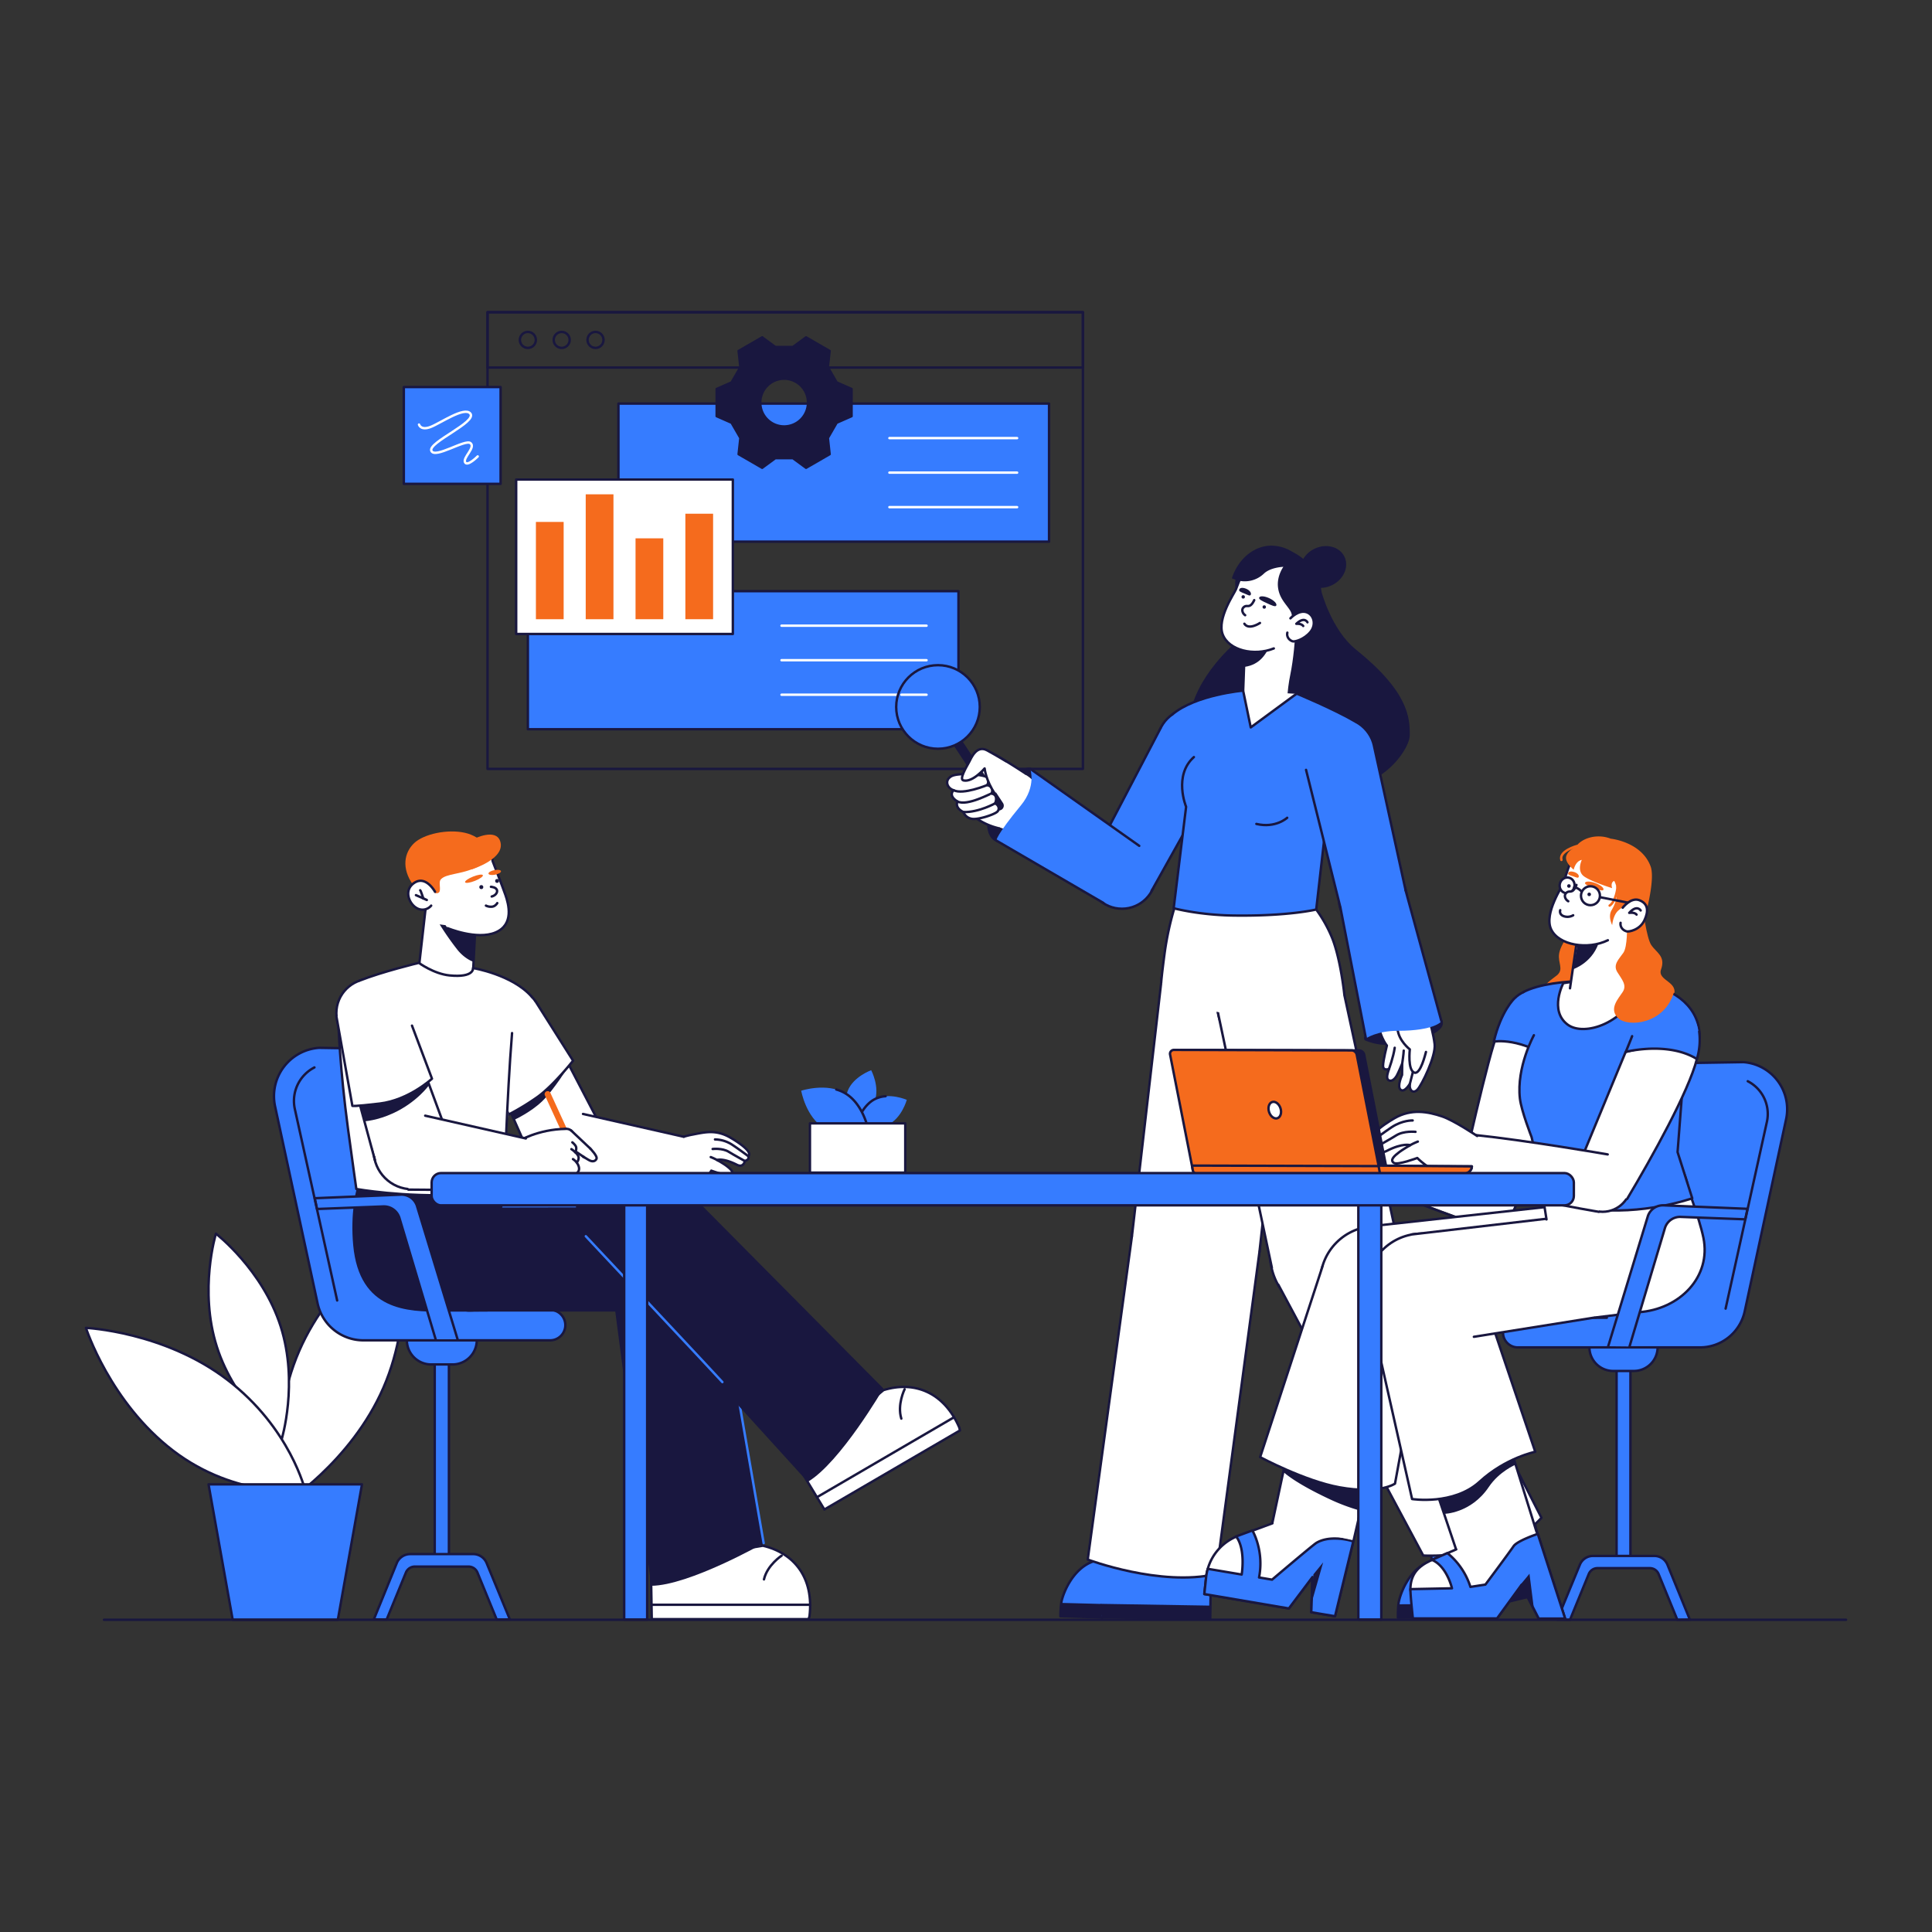 <svg xmlns="http://www.w3.org/2000/svg" id="Layer_1" data-name="Layer 1" viewBox="0 0 1600 1600"><rect x="0" y="0" width="1600" height="1600" fill="#333333" stroke="none"/><defs><style>.cls-1,.cls-10,.cls-11,.cls-13,.cls-3{fill:none;}.cls-1,.cls-14,.cls-2,.cls-4,.cls-5{stroke:#19173F;}.cls-1,.cls-11,.cls-12,.cls-13,.cls-14,.cls-2,.cls-3,.cls-4,.cls-5{stroke-linecap:round;stroke-linejoin:round;stroke-width:2.00px;}.cls-2,.cls-7{fill:#367CFF;}.cls-3{stroke:#fff;}.cls-4,.cls-8{fill:#19173F;}.cls-12,.cls-5,.cls-9{fill:#fff;}.cls-14,.cls-6{fill:#F56B1D;}.cls-11{stroke:#F56B1D;}.cls-12,.cls-13{stroke:#367CFF;}</style></defs><rect class="cls-1" x="403.74" y="258.57" width="493.08" height="378.19"></rect><polygon class="cls-2" points="868.77 448.58 512.16 448.58 512.16 334.24 695.99 334.24 868.77 334.24 868.77 448.58"></polygon><polyline class="cls-3" points="736.57 362.82 791.09 362.82 842.33 362.82"></polyline><polyline class="cls-3" points="736.57 391.41 791.09 391.41 842.33 391.41"></polyline><polyline class="cls-3" points="736.57 420 791.09 420 842.33 420"></polyline><polygon class="cls-2" points="793.76 603.93 437.15 603.93 437.15 489.59 620.98 489.59 793.76 489.59 793.76 603.93"></polygon><polyline class="cls-3" points="647.22 518.17 709.13 518.17 767.32 518.17"></polyline><polyline class="cls-3" points="647.22 546.76 709.13 546.76 767.32 546.76"></polyline><polyline class="cls-3" points="647.22 575.35 709.13 575.35 767.32 575.35"></polyline><rect class="cls-1" x="403.74" y="258.57" width="493.08" height="45.85"></rect><circle class="cls-1" cx="437.15" cy="281.5" r="6.62"></circle><circle class="cls-1" cx="465.16" cy="281.5" r="6.62"></circle><circle class="cls-1" cx="493.18" cy="281.5" r="6.62"></circle><rect class="cls-2" x="334.43" y="320.55" width="80.15" height="80.15"></rect><path class="cls-3" d="M347,351.62s1.37,5.11,9.54,2,28-17.12,32.94-11.16c5.82,7.09-35,23.86-32.25,30.84s28-9.88,32.42-6.3-6.39,11.87-4.52,15.79,10.48-4.8,10.48-4.8"></path><path class="cls-4" d="M692.87,316.68l-7.27-12.6,1.46-13.43-19.51-11.27-10.9,8H642.1l-10.9-8-19.51,11.27,1.46,13.43-7.27,12.6-12.37,5.45v22.53l12.37,5.45,7.27,12.6-1.46,13.43,19.51,11.27,10.9-8h14.55l10.9,8,19.51-11.27-1.46-13.43,7.27-12.6,12.37-5.45V322.13Zm-43.5,36.49a19.78,19.78,0,1,1,19.79-19.78A19.78,19.78,0,0,1,649.37,353.17Z"></path><rect class="cls-5" x="427.47" y="397.14" width="179.44" height="127.89"></rect><rect class="cls-6" x="443.82" y="432.24" width="22.97" height="80.57"></rect><rect class="cls-6" x="485.07" y="409.37" width="22.97" height="103.44"></rect><rect class="cls-6" x="526.33" y="445.82" width="22.97" height="66.98"></rect><rect class="cls-6" x="567.59" y="425.44" width="22.97" height="87.36"></rect><circle class="cls-4" cx="1192.3" cy="1315.61" r="23.88"></circle><circle class="cls-7" cx="1192.3" cy="1315.68" r="12.68"></circle><path class="cls-2" d="M1191,1291.63a29,29,0,0,0-11,3.34h0a32.07,32.07,0,0,0-3.49,2.2,32.73,32.73,0,0,0-3.68,3c-.85.8-1.65,1.63-2.41,2.49-8.16,9.19-11.86,21.36-12.33,25.88a99.26,99.26,0,0,0-.38,11.1l34.72-.2"></path><path class="cls-8" d="M1157.7,1339.69l34.77-.2-.18-11.13-34.56.24C1157.54,1332.18,1157.67,1335.9,1157.7,1339.69Z"></path><circle class="cls-8" cx="1229.04" cy="1279.65" r="45.07"></circle><polyline class="cls-2" points="1185.8 1292.84 1183.61 1275.39 1269.13 1253.96 1272.88 1269.21"></polyline><polyline class="cls-7" points="1196.86 1339.05 1284.48 1317.9 1272.63 1268.15 1185.11 1292.84"></polyline><polyline class="cls-1" points="1196.86 1339.05 1284.48 1317.9 1272.63 1268.15"></polyline><polygon class="cls-8" points="1196.86 1339.05 1284.53 1318.1 1281.96 1307.32 1193.51 1328.38 1196.86 1339.05"></polygon><path class="cls-2" d="M1185.11,1292.84s11.75-5.69,28.45-1.11"></path><circle class="cls-4" cx="913.49" cy="1315.56" r="23.88"></circle><circle class="cls-7" cx="913.48" cy="1315.63" r="12.68"></circle><path class="cls-2" d="M913,1291.55a28.93,28.93,0,0,0-11.08,3h0a32.3,32.3,0,0,0-3.57,2.08,33.63,33.63,0,0,0-3.77,2.93c-.88.77-1.71,1.57-2.5,2.41-8.46,8.9-12.57,21-13.18,25.45a98.13,98.13,0,0,0-.76,11.08l34.71,1"></path><path class="cls-8" d="M878.11,1338.47l34.75,1,.2-11.13-34.56-.91C878.2,1331,878.2,1334.68,878.11,1338.47Z"></path><circle class="cls-4" cx="958.56" cy="1277.09" r="45.07"></circle><polyline class="cls-2" points="912.84 1291.89 913.49 1273.21 1003.19 1274.82 1003.06 1290.53"></polyline><polyline class="cls-7" points="912.13 1339.4 1002.26 1340.57 1003.08 1289.44 912.17 1291.72"></polyline><polyline class="cls-1" points="912.13 1339.4 1002.26 1340.57 1003.08 1289.44"></polyline><polygon class="cls-8" points="912.13 1339.4 1002.25 1340.78 1002.43 1329.7 911.52 1328.23 912.13 1339.4"></polygon><path class="cls-2" d="M912.17,1291.72s12.79-2.61,27.84,6"></path><circle class="cls-5" cx="990.22" cy="1029.2" r="53.35"></circle><circle class="cls-5" cx="1014.42" cy="816.84" r="52.8"></circle><polygon class="cls-9" points="1066.06 828.85 1043.06 1036.55 937.42 1023.76 962.12 809.58 1066.06 828.85"></polygon><line class="cls-5" x1="937.42" y1="1023.76" x2="962.12" y2="809.58"></line><line class="cls-5" x1="1066.06" y1="828.85" x2="1043.06" y2="1036.55"></line><circle class="cls-9" cx="990.22" cy="1029.2" r="35.06"></circle><path class="cls-5" d="M937.42,1023.76l-36.61,267.79s60.15,22.67,106.38,12l35.87-267"></path><circle class="cls-5" cx="1105.09" cy="1038.2" r="53.35"></circle><circle class="cls-5" cx="1060.6" cy="829.15" r="52.8"></circle><polygon class="cls-9" points="1113.38 824.13 1157.52 1028.39 1053.29 1049.81 1030.97 944.21 1008.7 838.87 1113.38 824.13"></polygon><polyline class="cls-5" points="1053.29 1049.81 1030.97 944.21 1008.7 838.87"></polyline><line class="cls-5" x1="1113.38" y1="824.13" x2="1157.52" y2="1028.39"></line><circle class="cls-9" cx="1105.09" cy="1038.2" r="37.86"></circle><path class="cls-5" d="M1058.66,1063.94l120,224.28s66.08,3.92,97.92-31.23l-124-243"></path><path class="cls-8" d="M1082.56,493.39s-12.14,30.72-5.3,55.91c14.64,54,2.93,72-5.7,83.64s-62.66,27.3-82.86-17c-13.24-29.08,13.29-64.39,32.44-81.82s42.25-48.79,42.25-48.79S1090.07,470.76,1082.56,493.39Z"></path><circle class="cls-5" cx="1051.75" cy="577.63" r="22.42"></circle><polyline class="cls-5" points="1029.4 575.8 1031.29 524.46 1073.76 526.25 1074.01 573.75"></polyline><path class="cls-8" d="M1054.61,515.92s1.1,32.89-23.8,36.34l.82-36Z"></path><path class="cls-8" d="M1094.27,489.59s8.27,32,28.62,48.32c43.6,35,44.75,56.49,44.62,71s-34.6,59-77,35c-27.83-15.72-27.16-59.88-21.93-85.24s5.44-64.31,5.44-64.31S1087,466.87,1094.27,489.59Z"></path><path class="cls-8" d="M1025.73,493.59s-2.47-1.65-2.8-9,2.34-10.32,5.57-10.6,5.9,2.42,5.8,2.68S1025.73,493.59,1025.73,493.59Z"></path><path class="cls-5" d="M1054.92,537c-16.49,6.6-37.36,1.6-42.34-11.58s9.85-34.36,10.94-37.33c6.36-17.34,10.48-22.77,16.68-26.33,15.08-8.66,47.79,5.69,50.12,25.46,2.13,18-17,39.81-17,39.81"></path><path class="cls-8" d="M1042.81,494.82c-.7,1.49,2.61,3,6.53,4.79s7,3.3,7.66,1.8-1.92-4.18-5.84-6S1043.5,493.32,1042.81,494.82Z"></path><path class="cls-8" d="M1026.29,488.19c-.63,1.55,1.51,2.17,4.29,3.32s4.65,2.49,5.28.94-1.1-3.74-3.89-4.89S1026.93,486.63,1026.29,488.19Z"></path><path class="cls-5" d="M1030.54,516.55c3.69,5.6,12.9-.63,12.9-.63"></path><path class="cls-5" d="M1038.69,497s-1.54,3.64-3.58,4.56-3.17-.53-5.25,1.39-.72,5.23,1.34,6.54"></path><circle class="cls-8" cx="1046.99" cy="502.69" r="1.42"></circle><circle class="cls-8" cx="1029.57" cy="494.32" r="1.42"></circle><path class="cls-8" d="M1036.6,456.83c17.34-11.11,33.36,0,33.36,0s19.17,8.79,23.42,26.73-8.07,33.19-8.07,33.19-10.33,2-13.64-1-.15-5.24-3.38-10.35-9-10.12-9.94-19.37,4.48-16.6,4.48-16.6-10.38.32-15.95,5.46l-.14.13A22.9,22.9,0,0,1,1022.9,480l-2.7-1S1023.78,465,1036.6,456.83Z"></path><path class="cls-5" d="M1068.68,512.07s6.83-7.41,13.54-5c5.67,2,8.18,10.05,3,16.3s-13.1,8.39-14.88,7.72c-3.4-1.28-4.93-4.39-4.22-7.16"></path><path class="cls-5" d="M1082.79,515.37s-2.45-5.14-9.24,1.24c0,0,4.22-.44,5.73,1.82"></path><ellipse class="cls-8" cx="1095.83" cy="469.51" rx="19.54" ry="16.74" transform="translate(-94.7 532.09) rotate(-26.2)"></ellipse><circle class="cls-2" cx="929.15" cy="724.41" r="28.16"></circle><circle class="cls-2" cx="987.78" cy="615.98" r="29.62"></circle><polygon class="cls-7" points="961.16 603 904.13 712.09 954.6 736.18 1014.42 629.14 961.16 603"></polygon><line class="cls-2" x1="953.69" y1="737.81" x2="1014.42" y2="629.14"></line><line class="cls-2" x1="961.08" y1="603.16" x2="904.13" y2="712.09"></line><circle class="cls-7" cx="987.78" cy="615.98" r="22.31"></circle><path class="cls-4" d="M846,681.81s-8.75,20.34-20.83,14.32c-14.69-7.32-2.48-43.75,9.44-52.16,0,0,16.5-9.29,18.66-7C860,644.18,846,681.81,846,681.81Z"></path><circle class="cls-5" cx="837.59" cy="662.91" r="25.26"></circle><path class="cls-5" d="M849.33,640.61s-21.5-14.22-29.67-17.73-21.86,45-21.86,45A54.39,54.39,0,0,0,827.37,686"></path><path class="cls-8" d="M827.31,671.16a4,4,0,0,1-3.35-1.8L790,617.65a4,4,0,0,1,6.69-4.38L830.65,665a4,4,0,0,1-3.34,6.19Z"></path><circle class="cls-7" cx="776.8" cy="585.48" r="34.61"></circle><line class="cls-3" x1="746.46" y1="575.35" x2="767.32" y2="575.35"></line><circle class="cls-1" cx="776.8" cy="585.48" r="34.61"></circle><path class="cls-5" d="M787.88,642.85c-6.21,3.56-3.21,10.14,1.89,11.58,0,0-5.07,4.26,3.22,9.36,0,0-2.91,4.91,4.86,8.72a8.85,8.85,0,0,0,6.82,5.56c5,1.06,18.27-3.3,21.11-5.74,2.06-1.77,1.85-5.14-1.65-7.05,0,0,3.14-6.94-3-8.12,0,0,2.84-5.16-3.51-7a7.34,7.34,0,0,0,.46-5.83C817,641.48,793.74,639.49,787.88,642.85Z"></path><path class="cls-5" d="M817.67,650.11s-20.08,8.35-27.9,4.32"></path><path class="cls-5" d="M821.18,657.16c-.57-.25-20.09,10.64-28.19,6.63"></path><path class="cls-5" d="M824.13,665.28s-13.5,7.59-26.28,7.23"></path><path class="cls-5" d="M832.88,630.3s-6.49-4-15.32-8.85-13.3,6.48-14.85,9.38c-2.31,4.32-8.61,14.56-4.84,15.47,7.65,1.84,17.55-9.92,17.55-9.92s.93,10.06,8.81,21.38"></path><path class="cls-7" d="M943.48,700.49,853.2,636.71s5.32,14.45-7.71,30.23c-20.82,25.22-20.36,29.19-20.36,29.19l88.65,51.63Z"></path><circle class="cls-7" cx="929.15" cy="724.41" r="18.67"></circle><line class="cls-2" x1="825.13" y1="696.13" x2="913.78" y2="747.76"></line><line class="cls-2" x1="853.2" y1="636.71" x2="943.48" y2="700.49"></line><circle class="cls-2" cx="1108.89" cy="624.05" r="29.71"></circle><circle class="cls-7" cx="1030.83" cy="751.47" r="58.8"></circle><path class="cls-7" d="M1122.89,597.84c-18.09-10.67-48.41-23.17-48.41-23.17l-38.61,27.7-7-30.47s-39.19,5-57.89,19.69c-.48.38,11,6.29,14.91,20,2.09,7.33-3.06,18.08-5.13,27.47-3.94,17.83,1.55,29.07,1.55,29.07L972,752.09a163.48,163.48,0,0,0,52,6.62c39.37-1.54,66-5.5,66-5.5l7.69-67.42,5.87-45.57"></path><polygon class="cls-9" points="1035.87 602.37 1028.87 571.9 1074.48 574.67 1035.87 602.37"></polygon><path class="cls-2" d="M972,752.09l10.28-83.94s-10.72-25.91,6.45-41.18"></path><polyline class="cls-2" points="1103.6 640.22 1097.73 685.78 1090.04 753.21"></polyline><path class="cls-1" d="M1122.89,597.84c-18.09-10.67-49-23.43-49-23.43l-38.07,28-6.32-30.47s-39.09,3.35-58.57,19.69"></path><path class="cls-2" d="M1066,677.24s-9.53,8.92-25.53,5.1"></path><path class="cls-9" d="M961.61,814s.31-5.45,2.93-25.07a249.53,249.53,0,0,1,7.93-36.65s20.58,5.55,49.21,5.93c45.55.62,68.36-5,68.36-5a111.26,111.26,0,0,1,13.48,24.3c7,18.23,9.86,46.62,9.86,46.62s-34.77,22.82-91.59,16.42C987.74,836.72,961.61,814,961.61,814Z"></path><path class="cls-5" d="M961.61,814s.31-5.45,2.93-25.07a249.53,249.53,0,0,1,7.93-36.65s20.58,5.55,49.21,5.93c45.55.62,68.36-5,68.36-5a111.26,111.26,0,0,1,13.48,24.3c7,18.23,9.86,46.62,9.86,46.62"></path><circle class="cls-2" cx="1136.94" cy="744.09" r="28.16"></circle><polygon class="cls-7" points="1080.87 633.81 1110.04 751.47 1163.79 736.02 1137.56 616.23 1080.87 633.81"></polygon><line class="cls-2" x1="1164.19" y1="737.84" x2="1137.55" y2="616.23"></line><line class="cls-2" x1="1081.62" y1="637.57" x2="1110.04" y2="751.47"></line><circle class="cls-7" cx="1108.89" cy="624.05" r="22.31"></circle><path class="cls-4" d="M1150.28,844.47c-14.82,5.12-21.78,15.49-19.1,16.42,5,1.71,19.1,8.6,51-3.57,8.81-3.37,12.93-7.81,11.57-11.54S1172.3,836.86,1150.28,844.47Z"></path><circle class="cls-5" cx="1159.57" cy="835.22" r="19.38"></circle><path class="cls-5" d="M1178.41,829.35s7.85,19.5,9.69,35.35c1.16,10-10.71,34-14.26,37.71s-7.11.52-6.19-5c0,0-4.58,8.05-7.86,4.93-3-2.81,1.34-12.12,1.34-12.12l.11-9.41s-3.18,7.75-4.57,10.16c-.93,1.63-3.7,5.22-6.5,3.71s-.74-6.37.11-9.4c0,0-4.85,1.89-4.9-2.63,0-4.31,3.17-16.77,3.17-16.77s-7.74-9.14-7.74-25.8"></path><path class="cls-5" d="M1180.93,871.19c-.45,1.45-4.48,18.83-9.56,17.13-5.81-2-3.83-19.27-3.83-19.27s-9.39-7.22-10.16-17.1"></path><path class="cls-5" d="M1150.28,885.3s3.69-9.89,4.76-17.59"></path><path class="cls-5" d="M1161.24,880.83s1.19-8,1.27-10.75"></path><line class="cls-5" x1="1167.63" y1="897.47" x2="1170.01" y2="888.09"></line><path class="cls-7" d="M1110,751.47,1131.18,860s8.75-6.33,26.42-6.33c30.58,0,36.13-7.85,36.13-7.85l-29.54-107.94Z"></path><circle class="cls-7" cx="1136.94" cy="744.09" r="18.67"></circle><line class="cls-2" x1="1193.73" y1="845.78" x2="1164.19" y2="737.84"></line><line class="cls-2" x1="1110.04" y1="751.47" x2="1131.18" y2="859.96"></line><path class="cls-5" d="M317.55,1149.18c-27,62.14-83.75,97.37-83.75,97.37s-13-65.53,13.95-127.68,83.76-97.37,83.76-97.37S344.54,1087,317.55,1149.18Z"></path><path class="cls-5" d="M232.45,1098.46c15,47.08.77,93.68.77,93.68s-38.62-29.73-53.64-76.81-.77-93.68-.77-93.68S217.43,1051.38,232.45,1098.46Z"></path><path class="cls-5" d="M188.27,1142.67c52.29,40,64.57,92,64.57,92s-57.16,6.69-109.45-33.27-72.24-101.71-72.24-101.71S136,1102.72,188.27,1142.67Z"></path><polygon class="cls-2" points="279.78 1341.42 192.7 1341.42 172.7 1229.29 299.78 1229.29 279.78 1341.42"></polygon><rect class="cls-2" x="1338.8" y="1131.83" width="11.46" height="162.98"></rect><path class="cls-2" d="M1389.1,1341.43l-15.53-37.9a7.84,7.84,0,0,0-7.25-4.86H1323a7.84,7.84,0,0,0-7.25,4.86l-15.54,37.9-10.61-.07,18.79-45.56a11.67,11.67,0,0,1,10.8-7.23h50.92a11.66,11.66,0,0,1,10.81,7.27l18.55,45.47Z"></path><path class="cls-2" d="M1316.28,1115.72h56.49a0,0,0,0,1,0,0v0a19.65,19.65,0,0,1-19.65,19.65h-17.19a19.65,19.65,0,0,1-19.65-19.65v0A0,0,0,0,1,1316.28,1115.72Z"></path><path class="cls-2" d="M1330.72,1091.29H1257a12.28,12.28,0,0,0-12.28,12.28h0a12.28,12.28,0,0,0,12.28,12.28h150.9a37.87,37.87,0,0,0,37-29.88l34.27-159.08a39.13,39.13,0,0,0-35.48-47.28L1359.23,881a25,25,0,0,0-23.75,18.61l-50.63,191.68"></path><circle class="cls-5" cx="1231.38" cy="989.98" r="25.4"></circle><circle class="cls-2" cx="1272.11" cy="844.47" r="25.12"></circle><path class="cls-5" d="M1210.09,975.2s23.3-105.31,30.25-119.68l47.48,15.2S1260.35,987.14,1255,998.81"></path><path class="cls-2" d="M1254,827.06s-10.91,10.26-16.89,35.54c0,0,22.66-4.27,52.31,17.6l7-27.06"></path><circle class="cls-5" cx="1114.39" cy="946.25" r="20.45"></circle><path class="cls-9" d="M1224.79,1014.11s-41-15.49-60.46-22.32c-32.2-11.26-62.67-29.31-62.67-29.31s7.17-39.87,23.19-33.76c43.26,16.48,114.34,38.17,114.34,38.17"></path><path class="cls-1" d="M1124.85,928.72c42.32,15.7,114.34,38.17,114.34,38.17"></path><path class="cls-1" d="M1224.07,1014.49s-91.44-30.78-122.37-52.12"></path><circle class="cls-9" cx="1231.63" cy="989.9" r="14.25"></circle><path class="cls-2" d="M1039.5,965.35s6.28-36.23,34.23-32.76,29.86,31.69,29.86,31.69Z"></path><path class="cls-5" d="M1132.43,933.13s-19.6-12.37-29.38-15.37c-12-3.67-25.81-5.91-39.52,2.56-3.79,2.35-11.65,7.48-16,12.41-4.15,4.76-1.41,6.67-1.41,6.67-1.52,3.67,3.59,4.67,3.59,4.67s1.47,7.08,8,3.5c13.36-7.34,19.37-5.35,19.37-5.35s-6.66,4.24-8.53,5.74c-4.08,3.29-8.28,7-4.45,9.34,3.07,1.89,19.2-4.64,19.2-4.64s10.62,10.37,21,11.6"></path><path class="cls-5" d="M1076.32,942.78a52.71,52.71,0,0,1,7.09-3.67"></path><path class="cls-5" d="M1049.76,944.07s11.57-6.85,15.51-9.53c6.24-4.24,16-3.39,16-3.39"></path><path class="cls-5" d="M1046.17,939.4s9.41-7.56,15.17-11.57c9-6.23,17.27-6.08,17.27-6.08"></path><circle class="cls-9" cx="1114.39" cy="946.25" r="12.42"></circle><circle class="cls-5" cx="1338.77" cy="994.39" r="60.25"></circle><circle class="cls-5" cx="1086.36" cy="1270.51" r="34.11"></circle><path class="cls-5" d="M1120.75,1276.5l-15.14,62-19.67-3.31,1-29.14-19.57,26-70-11.92,1.48-13.9a40.94,40.94,0,0,1,1.38-7,41.35,41.35,0,0,1,23.26-26.53l.32-.14,29.93-11"></path><path class="cls-2" d="M1120.75,1276.5l-15.14,62-19.67-3.31,1-29.14-19.57,26-70-11.92,1.48-13.9a40.94,40.94,0,0,1,1.38-7l28.08,4.73s3.5-20.81-4.5-31.4l-.12-.12s13.47-5,13.48-4.93c.51.82,9.78,17,5.52,38.87l10.78,1.82s33.71-28.63,36.64-30.41C1099.69,1272,1113.69,1274.31,1120.75,1276.5Z"></path><polygon class="cls-8" points="1087.71 1303.79 1095.8 1293.87 1086.32 1327.1 1087.71 1303.79"></polygon><circle class="cls-5" cx="1139.41" cy="1061.51" r="46.03"></circle><polyline class="cls-5" points="1121.03 1275.64 1143.89 1176.17 1075.89 1157.63 1053.75 1260.98"></polyline><path class="cls-8" d="M1062.88,1219s8.43,8.61,38.17,22.51a161.62,161.62,0,0,0,25.37,9.51l11.41-47.59-71.64,2.47Z"></path><path class="cls-5" d="M1183.38,1075.48l-28.1,153.2s-12.68,9-45.9,3.06c-28.87-5.19-65.79-25-65.79-25l51.76-158.31"></path><circle class="cls-5" cx="1314.13" cy="1038.12" r="42.55"></circle><polyline class="cls-9" points="1319.63 1080.67 1144.3 1108 1132.69 1015.87 1302.76 997.13"></polyline><line class="cls-1" x1="1133.18" y1="1015.75" x2="1303.4" y2="997.04"></line><line class="cls-1" x1="1319.82" y1="1080.3" x2="1169.98" y2="1103.41"></line><circle class="cls-5" cx="1239.85" cy="1278.56" r="34.3"></circle><path class="cls-5" d="M1273.59,1270.57l22.59,69.86h-21.87L1260,1312.55l-20.21,27.75H1178s-10.06-20-10-24.17c.25-12.79,6.65-18.84,16.37-23.54,3.5-1.69,21.62-9.46,21.62-9.46"></path><path class="cls-2" d="M1296.18,1340.43h-21.87L1260,1312.55l-20.21,27.75h-69.72s-2.18-20.12-2-24.25l34.39-.69s-4.16-18.29-16.57-23.53l12.79-5.63a59,59,0,0,1,19.06,28l12.41-1.92s20.22-27.12,23.28-31.72,20-10.23,20-10.23l.18.23Z"></path><path class="cls-8" d="M1259.15,1312.29c.38-.26,7.49-9,7.49-9s3.45,26.93,3.45,27.19S1259.15,1312.29,1259.15,1312.29Z"></path><polyline class="cls-5" points="1272.39 1268.26 1239.93 1163.93 1172.01 1182.73 1205.78 1282.89"></polyline><path class="cls-8" d="M1195.77,1253.74s22.34-.18,37.23-22.34c8.65-12.86,22.16-18.43,22.16-18.43l-6.52-22.53-60.32,38.73Z"></path><circle class="cls-5" cx="1177.5" cy="1067.65" r="46.03"></circle><path class="cls-5" d="M1222.43,1057.19l49,145.11s-24.39,4.92-46,24.72-56,14.42-56,14.42l-37-164.21"></path><circle class="cls-5" cx="1316.33" cy="1048.02" r="42.55"></circle><polyline class="cls-9" points="1321.84 1090.94 1189.42 1112.21 1168.88 1022.35 1310.46 1005.84"></polyline><line class="cls-1" x1="1168.88" y1="1022.35" x2="1310.46" y2="1005.84"></line><line class="cls-1" x1="1321.83" y1="1090.94" x2="1220.6" y2="1107.08"></line><path class="cls-5" d="M1280.75,1009.88l-2.14-13.53,116.74-18.9s11.75,30.18,15.34,47.57c6.65,32.23-19.34,59.35-53.72,61.71l-35.5,4.33"></path><path class="cls-6" d="M1360.47,752.09s3.11,24.64,7,30.49c4.26,6.39,12.06,9.23,8.16,20.23-3.42,9.64,15.51,9.94,10.19,22.36-10.64,24.83-79.75,38.68-101.4,18.1s1.47-32.25,5.32-35.85c5.33-5,.39-9.84,1.42-17.39,1.07-7.81,9.94-18.81,9.94-18.81"></path><path class="cls-7" d="M1268.4,862.05s-12.66,21.6-9.68,47.67c1.18,10.35,9.68,32,9.68,32l10.8,46.91s24.18,10.8,36.36,12.42c44.93,5.95,85.89-8.69,85.89-8.69l-12.16-38.23,6.08-79.44"></path><path class="cls-7" d="M1343.24,875.83s13.25-9.23,36-7.93c16.91,1,26,1.28,26,1.28,8.07-27.63-10.36-45.29-33.82-52s-84.16-9.22-109,3.82c0,0,.26,23.85,7.89,35.1,0,0-6.33,14-8.56,22.52"></path><path class="cls-1" d="M1270.31,857.32s-14.57,26.33-11.59,52.4c1.18,10.35,9.68,32,9.68,32l10.8,46.91s24.18,10.8,36.36,12.42c44.93,5.95,85.89-8.69,85.89-8.69l-12.16-38.23,6.08-79.44"></path><path class="cls-1" d="M1261.72,821.53c24.82-13,86-10.44,109.63-4.35,24.28,6.27,40.05,25.83,35.28,48.57,0,0-10.51,3.12-27.42,2.15"></path><path class="cls-5" d="M1359.07,815.14c-12.29,32.39-47.27,43.76-61,33.26-15.26-11.67-3.41-34.19-3.41-34.19s22.9-3.91,41.33-2.24S1359.07,815.14,1359.07,815.14Z"></path><circle class="cls-5" cx="1327.22" cy="979.89" r="23.66"></circle><circle class="cls-7" cx="1376.99" cy="858.33" r="29.89"></circle><path class="cls-5" d="M1347.49,992.93c20.93-35,51-89.17,57.81-115.9,0,0-9.37-18.35-59-5.91l-41.45,100.21"></path><path class="cls-2" d="M1351.62,858.12c.29-.49-5.21,13-5.21,13s34.74-8.94,58.89,5.91a55,55,0,0,0,1.91-22.7"></path><circle class="cls-5" cx="1204.95" cy="953.41" r="20.45"></circle><path class="cls-9" d="M1324,1003.55s-42.83-8.22-63.11-12.19c-33.47-6.56-66.21-20.07-66.21-20.07s9-33.2,26.07-31.42c44.13,4.6,110.69,16.17,110.69,16.17"></path><path class="cls-1" d="M1220.74,939.87c44.13,4.6,110.69,16.17,110.69,16.17"></path><path class="cls-1" d="M1324,1003.55s-95.64-15.67-129.3-32.38"></path><circle class="cls-9" cx="1327.22" cy="979.89" r="14.25"></circle><path class="cls-5" d="M1223.35,940.8s-19.25-12.91-28.94-16.19c-11.84-4-25.64-6.62-39.58,1.47-3.85,2.24-11.85,7.15-16.28,12-4.28,4.64-1.6,6.62-1.6,6.62-1.62,3.63,3.46,4.78,3.46,4.78s1.27,7.12,7.88,3.72c13.56-7,19.51-4.82,19.51-4.82s-6.77,4.06-8.68,5.51c-4.18,3.17-8.47,6.75-4.72,9.21,3,2,19.33-4.11,19.33-4.11s10.33,10.66,20.65,12.18"></path><path class="cls-5" d="M1167,948.88a52.65,52.65,0,0,1,7.18-3.47"></path><path class="cls-5" d="M1140.41,949.44s11.75-6.54,15.76-9.1c6.36-4.06,16.1-3,16.1-3"></path><path class="cls-5" d="M1137,944.66s9.62-7.29,15.49-11.14c9.11-6,17.43-5.6,17.43-5.6"></path><circle class="cls-9" cx="1204.95" cy="953.41" r="12.42"></circle><path class="cls-5" d="M1300.2,818.47l6.45-44.4s27.31-20.36,34.22-20.25,8.46,9.58,8.46,9.58l-1.95,55.42"></path><path class="cls-8" d="M1302.83,802.67s17.39-5.64,22-24.77l-17.41-1.43Z"></path><circle class="cls-10" cx="1323.89" cy="819.03" r="23.29"></circle><path class="cls-6" d="M1347.39,767.05s.54,16.85-3,22-8.88,9.76-5,16,8.16,10.82,4.43,16.5-11.71,14-3.72,21.65,38.52,5.3,46.33-21.85c0,0-27.35-19.67-28.59-40.79S1349.7,763,1347.39,767.05Z"></path><path class="cls-5" d="M1331.56,778.66c-16.57,8.17-40.83,4.21-47-9.06s9.69-36,10.59-39.14c5.21-18.48,9.05-24.44,15.2-28.63,14.93-10.18,50,2.09,54,22.4,3.64,18.52-14.48,42.63-14.48,42.63"></path><path class="cls-6" d="M1336.81,729.53s6.35,10-2.14,24.19c-3.24,5.39.47,12.4.47,12.4s.72-8.41,5.17-12.12a54.47,54.47,0,0,1,4.91-3.75l17.58,7s8.15-29.06,4.15-39.8c-7.62-20.41-33-22.88-33-22.88-11.58-4.57-24.45-.31-29,6.83,0,0-6.68,2.82-7.9,7.92s6.22,10.94,6.22,10.94,1.42-7.22,6.73-8.12c0,0-4.62,9.28,2.1,13.83s23,9.56,23,9.56S1333.42,730.86,1336.81,729.53Z"></path><path class="cls-5" d="M1343.84,751.75s6.68-8.83,13.63-6.29c7.42,2.71,8,9,4.38,16.66-3.81,8.11-12.92,9.74-14.82,9.19-3.62-1.06-5.46-4.15-4.94-7.08"></path><path class="cls-5" d="M1358.74,754s-3-5.13-9.49,2c0,0,4.34-.79,6.08,1.43"></path><path class="cls-6" d="M1312.68,731.08c-.53,1.43,3,2.71,7.23,4.28s7.48,2.86,8,1.42-2.44-3.87-6.65-5.45S1313.22,729.64,1312.68,731.08Z"></path><path class="cls-6" d="M1298.71,723.06c-.45,1.41,1.48,1.82,4,2.64s4.27,1.88,4.73.47-1.23-3.21-3.77-4S1299.17,721.65,1298.71,723.06Z"></path><path class="cls-1" d="M1302.83,758a9.45,9.45,0,0,1-7.73.78c-4.2-1.5-3-5-3-5"></path><circle class="cls-5" cx="1317.15" cy="741.8" r="7.85"></circle><ellipse class="cls-5" cx="1297.72" cy="733.14" rx="6.54" ry="6.15" transform="translate(230.82 1773.95) rotate(-73.75)"></ellipse><path class="cls-5" d="M1305.54,732.84s-1.31,3.89-3.35,5-3.33-.29-5.33,1.87-.33,5.47,1.91,6.67"></path><path class="cls-11" d="M1306,700.64s-15.09,4.06-12.9,11.51"></path><path class="cls-11" d="M1339.48,734.4c.28.9-1.43,12.39-6.45,15.57"></path><path class="cls-1" d="M1303.63,734.86s3,0,6.1,3.41"></path><line class="cls-1" x1="1325.23" y1="743.06" x2="1347.93" y2="747.49"></line><circle class="cls-8" cx="1316.11" cy="740.68" r="1.48"></circle><circle class="cls-8" cx="1299.32" cy="733.74" r="1.48"></circle><path class="cls-2" d="M1349.52,1115.06l29.3-98a13.09,13.09,0,0,1,13.2-9.27l53.34,2,1.85-8.7-69.56-2.88a13.11,13.11,0,0,0-12.93,8.85l-32.87,107.82"></path><path class="cls-1" d="M1429.08,1083.73,1463.28,929a30.42,30.42,0,0,0-15.86-33.57"></path><rect class="cls-2" x="360.03" y="1119.9" width="11.75" height="173.54" transform="translate(731.8 2413.35) rotate(180)"></rect><path class="cls-2" d="M320.2,1341.23l15.93-38.85a8,8,0,0,1,7.43-5H388a8,8,0,0,1,7.43,5l15.93,38.85,10.88-.07L403,1294.45a12,12,0,0,0-11.07-7.41H339.68a12,12,0,0,0-11.08,7.45l-19,46.62Z"></path><path class="cls-2" d="M357.09,1109.83h17.63A20.14,20.14,0,0,1,394.86,1130v0a0,0,0,0,1,0,0H336.94a0,0,0,0,1,0,0v0A20.14,20.14,0,0,1,357.09,1109.83Z" transform="translate(731.8 2239.81) rotate(-180)"></path><path class="cls-2" d="M380.06,1084.79h75.53a12.59,12.59,0,0,1,12.59,12.59h0A12.59,12.59,0,0,1,455.59,1110H300.89A38.81,38.81,0,0,1,263,1079.33L227.81,916.24a40.12,40.12,0,0,1,36.38-48.47l86.64,1.4a25.63,25.63,0,0,1,24.35,19.08l51.9,196.52"></path><path class="cls-8" d="M295.1,985.65s-5.08,19.12-2.59,45.65c5.12,54.56,45.41,55,73.38,55l37.89-.14,13.7-100.3-56.44,6Z"></path><circle class="cls-8" cx="388.87" cy="1042.55" r="43.71"></circle><polygon class="cls-8" points="388.51 998.84 550.35 998.84 548.76 1086.22 386.93 1086.22 388.51 998.84"></polygon><line class="cls-12" x1="495.19" y1="998.84" x2="384.7" y2="999.04"></line><circle class="cls-5" cx="585.88" cy="1290.95" r="46.16"></circle><path class="cls-5" d="M539,1295.29l.76,45.6H669.65l.74-2.37c3.78-31.84-12.63-52.32-38.59-58.42h0Z"></path><line class="cls-2" x1="539.73" y1="1329.01" x2="670.92" y2="1329.01"></line><path class="cls-1" d="M647.31,1288.32s-11.89,7.77-14.63,19.66"></path><circle class="cls-8" cx="547.97" cy="1042.55" r="43.71"></circle><path class="cls-13" d="M564.58,1002.11s24.13,7.29,27.1,40.44"></path><path class="cls-8" d="M591.19,1036l41.23,242s-61.82,35.1-93.07,35.29l-34.58-263.39Z"></path><line class="cls-12" x1="632.42" y1="1277.94" x2="590.66" y2="1036.71"></line><circle class="cls-5" cx="697.44" cy="1183.7" r="46.16"></circle><path class="cls-5" d="M659.1,1211.09l23.62,39L795,1184.64l-.55-2.42c-12.78-29.41-37.27-38.83-62.77-31h0Z"></path><line class="cls-2" x1="676.73" y1="1239.83" x2="790.06" y2="1173.73"></line><path class="cls-1" d="M749.17,1150.48s-6.35,12.71-2.73,24.35"></path><circle class="cls-8" cx="520.69" cy="998.93" r="43.71"></circle><path class="cls-8" d="M554.71,971.48l176.86,178.37s-35.72,61.47-62.62,77.37L487,1027Z"></path><path class="cls-12" d="M598.24,1144.58c-1.44-1.84-113.09-120.78-113.09-120.78"></path><circle class="cls-5" cx="471.54" cy="951.7" r="31.99"></circle><circle class="cls-5" cx="420.1" cy="845.45" r="28.45"></circle><polygon class="cls-9" points="395.97 860.46 441.82 963.58 499.55 936.41 445.23 832.12 395.97 860.46"></polygon><line class="cls-2" x1="499.55" y1="936.41" x2="445.23" y2="832.12"></line><line class="cls-2" x1="395.97" y1="860.46" x2="441.82" y2="963.58"></line><path class="cls-8" d="M471,882.81s-12.54,20.1-22,29.21-22.73,15.2-22.73,15.2l-7-15.43L461,886.22"></path><path class="cls-5" d="M443.6,829.42l31,49s-16.19,20.5-29.47,30.05A205.62,205.62,0,0,1,421.26,923l-27.14-65.94"></path><circle class="cls-5" cx="566.33" cy="962.97" r="21.57"></circle><path class="cls-5" d="M566.17,941.4a66.14,66.14,0,0,1,7.64-1.84c10.25-2,19.22-4.22,30.89,2.48,3.23,1.85,9.92,5.93,13.64,9.92s1.36,5.53,1.36,5.53c1.36,3-2.87,4-2.87,4s-1,5.94-6.57,3.13c-11.35-5.77-16.31-4-16.31-4s5.67,3.36,7.27,4.57c3.5,2.63,7.1,5.6,4,7.67-2.52,1.66-16.15-3.36-16.15-3.36s-6.47,11.67-16.81,14.17"></path><path class="cls-5" d="M594.62,961.12a42.79,42.79,0,0,0-6-2.87"></path><path class="cls-5" d="M616.83,961.49s-9.84-5.42-13.2-7.54c-5.32-3.37-13.45-2.4-13.45-2.4"></path><path class="cls-5" d="M619.7,957.49s-8.06-6-13-9.25a26.79,26.79,0,0,0-14.57-4.61"></path><circle class="cls-9" cx="471.64" cy="952.3" r="19.77"></circle><path class="cls-9" d="M566.17,941.4l-91-20.42-6.26,62.74s94.25,1.61,97.58.73Z"></path><path class="cls-1" d="M566.44,984.54l-97.58-.82"></path><line class="cls-1" x1="482.82" y1="922.53" x2="566.17" y2="941.4"></line><circle class="cls-9" cx="369.42" cy="803.86" r="22.39"></circle><polygon class="cls-9" points="353.33 744.63 347.08 799.65 391.81 804.1 393.57 769.48 353.33 744.63"></polygon><path class="cls-8" d="M364.1,765.53a235.6,235.6,0,0,0,14.53,20.8c6.47,8.16,13.56,10.25,13.56,10.25l1.38-27.1Z"></path><line class="cls-5" x1="391.81" y1="804.1" x2="393.57" y2="769.48"></line><line class="cls-5" x1="353.33" y1="744.63" x2="347.08" y2="799.65"></line><circle class="cls-9" cx="366.27" cy="745.46" r="8.6"></circle><path class="cls-5" d="M370.64,768.66s24.14,10.09,39.7,3.57,10.88-23.54,8.19-31.22S408,713.17,408,713.17s-.88-18.65-28.13-13-37.23,26.51-37.23,26.51"></path><path class="cls-6" d="M365,728.35c-2.63,3,2.35,12.33-4.34,11.32-.41-.06-.72-.72-.94-.71-4,.12-12.54,1.08-17.72-6.26-9.62-13.6-7.33-26.58,1-34.48,8-7.58,27.62-11.82,42.11-8.52s21.23,15.39,21.23,15.39.3,7.46-11.37,13C381.74,724.44,369.39,723.28,365,728.35Z"></path><path class="cls-6" d="M392.78,694.6s17.75-8.91,21.44,2c4.94,14.63-23.63,23.38-23.63,23.38"></path><path class="cls-5" d="M360.27,738.54s-7.5-13.79-17.11-7.44c-9.28,6.13-4.22,17.54,1.91,20.91a9.38,9.38,0,0,0,12-2"></path><path class="cls-1" d="M344.47,741.33c.81.27,9,4,9,4"></path><path class="cls-1" d="M348,737.28c.45.25,2.57,6.78,2.57,6.78"></path><path class="cls-1" d="M411.82,747.91s-1.62,2.86-4.63,3a9.27,9.27,0,0,1-4.75-.91"></path><path class="cls-1" d="M406.58,734.41s4.73.23,5.09,3.2c.23,1.91-1.54,4.11-4.46,4.84"></path><circle class="cls-8" cx="398.6" cy="734.66" r="1.66"></circle><circle class="cls-8" cx="411.68" cy="729.55" r="1.62"></circle><ellipse class="cls-6" cx="392.56" cy="727.7" rx="7.92" ry="1.93" transform="translate(-240.44 195.75) rotate(-21.61)"></ellipse><ellipse class="cls-6" cx="409.73" cy="722.47" rx="5.28" ry="1.93" transform="translate(-135.71 96.11) rotate(-11.49)"></ellipse><circle class="cls-5" cx="307.01" cy="839.04" r="28.45"></circle><circle class="cls-8" cx="356.63" cy="983.51" r="61.53"></circle><path class="cls-9" d="M297.63,812.17c18.69-7.42,49.22-14.78,49.22-14.78s12.4,9.11,25.36,10.41c20.78,2.08,19.56-6.09,19.56-6.09s34.83,6.35,48.38,23.35c.37.46-9.22,7.94-14.93,20.35-3.05,6.63,2.78,16.2,1.11,25.25-6.23,33.83-8.85,114.17-8.85,114.17s-9.36-.66-36.76.19c-34.68,1.07-75.77-.35-75.77-.35l3.52-85.57,1.16-44"></path><path class="cls-5" d="M280.35,849s1,35,7.92,86.37c4.24,31.31,6.83,49.31,6.83,49.31s39.65,7,83.66,4.68c24.28-1.27,38.72-4.52,38.72-4.52s2.23-75.83,6.58-129.29"></path><path class="cls-5" d="M297.63,812.17c18.69-7.42,49.22-14.78,49.22-14.78s12.4,9.11,25.36,10.41c20.78,2.08,19.56-6.09,19.56-6.09s32.51,5.37,48.53,23.7"></path><circle class="cls-5" cx="341.43" cy="952.92" r="31.99"></circle><polygon class="cls-9" points="335.16 834.61 371.43 941.78 310.46 957.4 279.73 847.15 335.16 834.61"></polygon><line class="cls-2" x1="310.47" y1="960.65" x2="279.73" y2="847.15"></line><line class="cls-2" x1="354.55" y1="896.01" x2="371.43" y2="941.78"></line><path class="cls-8" d="M354.84,892.75l.29,6.18s-10,14-29.55,23c-13.3,6.13-23.59,6.66-23.59,6.66l-8-27.16"></path><circle class="cls-9" cx="307.25" cy="839.92" r="21.36"></circle><path class="cls-5" d="M278.55,841.49l13.27,74.32s.11.78,22.6-1.88c24.16-2.87,43.33-20.61,43.33-20.61l-16.56-43.94"></path><path class="cls-6" d="M476.62,959a2.5,2.5,0,0,1-2.28-1.46l-23.07-50.37a2.5,2.5,0,0,1,4.55-2.08l23.07,50.37a2.51,2.51,0,0,1-1.23,3.32A2.56,2.56,0,0,1,476.62,959Z"></path><circle class="cls-5" cx="485.73" cy="954.4" r="4.44"></circle><path class="cls-5" d="M488.82,951.22s6.34,6.28,5.14,8.56-3.53,2.3-5.71,1.23c-1.55-.75-5.41-3.31-5.41-3.31"></path><circle class="cls-5" cx="469.11" cy="941.03" r="6.17"></circle><polyline class="cls-9" points="473.08 936.49 488.37 950.76 482.81 957.73 465.99 946.26"></polyline><line class="cls-1" x1="483.25" y1="958.02" x2="465.85" y2="946.29"></line><line class="cls-1" x1="473.1" y1="936.34" x2="488.3" y2="950.67"></line><circle class="cls-5" cx="438.85" cy="964.31" r="21.42"></circle><path class="cls-9" d="M429.85,945A131.65,131.65,0,0,1,449,937.51c6.6-1.81,14.41-2.25,19.59-2.74L474,946.05s2.61,2.12,3.1,3.84a5.51,5.51,0,0,1-.81,4.25s2.64,2.24,2.91,4.4a6,6,0,0,1-1.59,4.24s3.52,4.48,1.11,7.69c-3.48,4.62-13.29,14.65-17.25,13.76-2.86-.64-2.57-3.74-2.57-3.74S449.12,985.35,444,985Z"></path><path class="cls-1" d="M474,946.05s2.61,2.12,3.1,3.84a5.51,5.51,0,0,1-.81,4.25s2.64,2.24,2.91,4.4a6,6,0,0,1-1.59,4.24s3.52,4.48,1.11,7.69c-3.48,4.62-13.29,14.65-17.25,13.76-2.86-.64-2.57-3.74-2.57-3.74S449.12,985.35,444,985"></path><path class="cls-1" d="M429.22,945.17s16.1-10,39.45-10.28"></path><path class="cls-5" d="M471.21,972.11s-7.47,6.28-12.26,8.48"></path><path class="cls-5" d="M476.56,954.37a22.12,22.12,0,0,0-3.36-2.71"></path><path class="cls-5" d="M477.64,962.78a13.68,13.68,0,0,0-3.12-2.86"></path><circle class="cls-9" cx="340.94" cy="953.73" r="19.77"></circle><path class="cls-9" d="M435.47,942.83l-91.05-20.42-6.25,62.74s94.24,1.61,97.57.73Z"></path><path class="cls-1" d="M435.74,986l-97.57-.82"></path><line class="cls-1" x1="352.13" y1="923.96" x2="435.47" y2="942.83"></line><path class="cls-2" d="M360.78,1109.15l-30-100.51a13.44,13.44,0,0,0-13.53-9.5l-54.69,2.09-1.89-8.92,71.31-2.95a13.45,13.45,0,0,1,13.26,9.07L378.9,1109"></path><path class="cls-1" d="M279.22,1077,244.15,918.38A31.19,31.19,0,0,1,260.41,884"></path><path class="cls-4" d="M1148.6,969.36,994,968.93l-18.85-95.68a3.22,3.22,0,0,1,3.26-3.75l147.11.41a4.47,4.47,0,0,1,4.27,3.77Z"></path><path class="cls-14" d="M1142.45,969.35l-154.63-.43L969,873.24a3.21,3.21,0,0,1,3.26-3.75l147.11.41a4.45,4.45,0,0,1,4.26,3.77Z"></path><path class="cls-14" d="M1211.59,972.11H991.28a3.5,3.5,0,0,1-3.46-3l-.58-3.82,231.69.64h0C1218.92,969.36,1215.63,972.12,1211.59,972.11Z"></path><ellipse class="cls-5" cx="1055.69" cy="919.42" rx="4.98" ry="7.04" transform="translate(-229.53 364.43) rotate(-17.7)"></ellipse><path class="cls-14" d="M1141.65,965.31l77.28.64h0c0,3.41-3.3,6.17-7.34,6.16h-68.73Z"></path><path class="cls-7" d="M724.29,912.07c-4.59,11.84-19.44,17.12-19.44,17.12s-7.4-13.91-2.81-25.75,19.44-17.13,19.44-17.13S728.88,900.22,724.29,912.07Z"></path><path class="cls-7" d="M735.34,931.52c-11.47,5.46-25.9-.88-25.9-.88s4.16-15.2,15.63-20.67,25.89.88,25.89.88S746.8,926.05,735.34,931.52Z"></path><path class="cls-1" d="M709.44,930.64s4.16-15.2,15.63-20.67a23.62,23.62,0,0,1,8.34-2.13"></path><path class="cls-7" d="M700.07,905.47c15.4,9.21,19.24,31.16,19.24,31.16s-21.14,7-36.55-2.2-19.24-31.15-19.24-31.15S684.66,896.26,700.07,905.47Z"></path><path class="cls-1" d="M692.58,902.27a31.25,31.25,0,0,1,7.49,3.2c15.4,9.21,19.24,31.16,19.24,31.16"></path><rect class="cls-5" x="670.76" y="930.33" width="78.94" height="40.79"></rect><rect class="cls-2" x="516.93" y="984.13" width="19.02" height="357.1"></rect><rect class="cls-2" x="1124.91" y="984.13" width="19.02" height="357.1"></rect><rect class="cls-2" x="357.46" y="971.48" width="945.94" height="26.74" rx="7.79"></rect><line class="cls-5" x1="86.13" y1="1341.43" x2="1528.85" y2="1341.43"></line></svg>